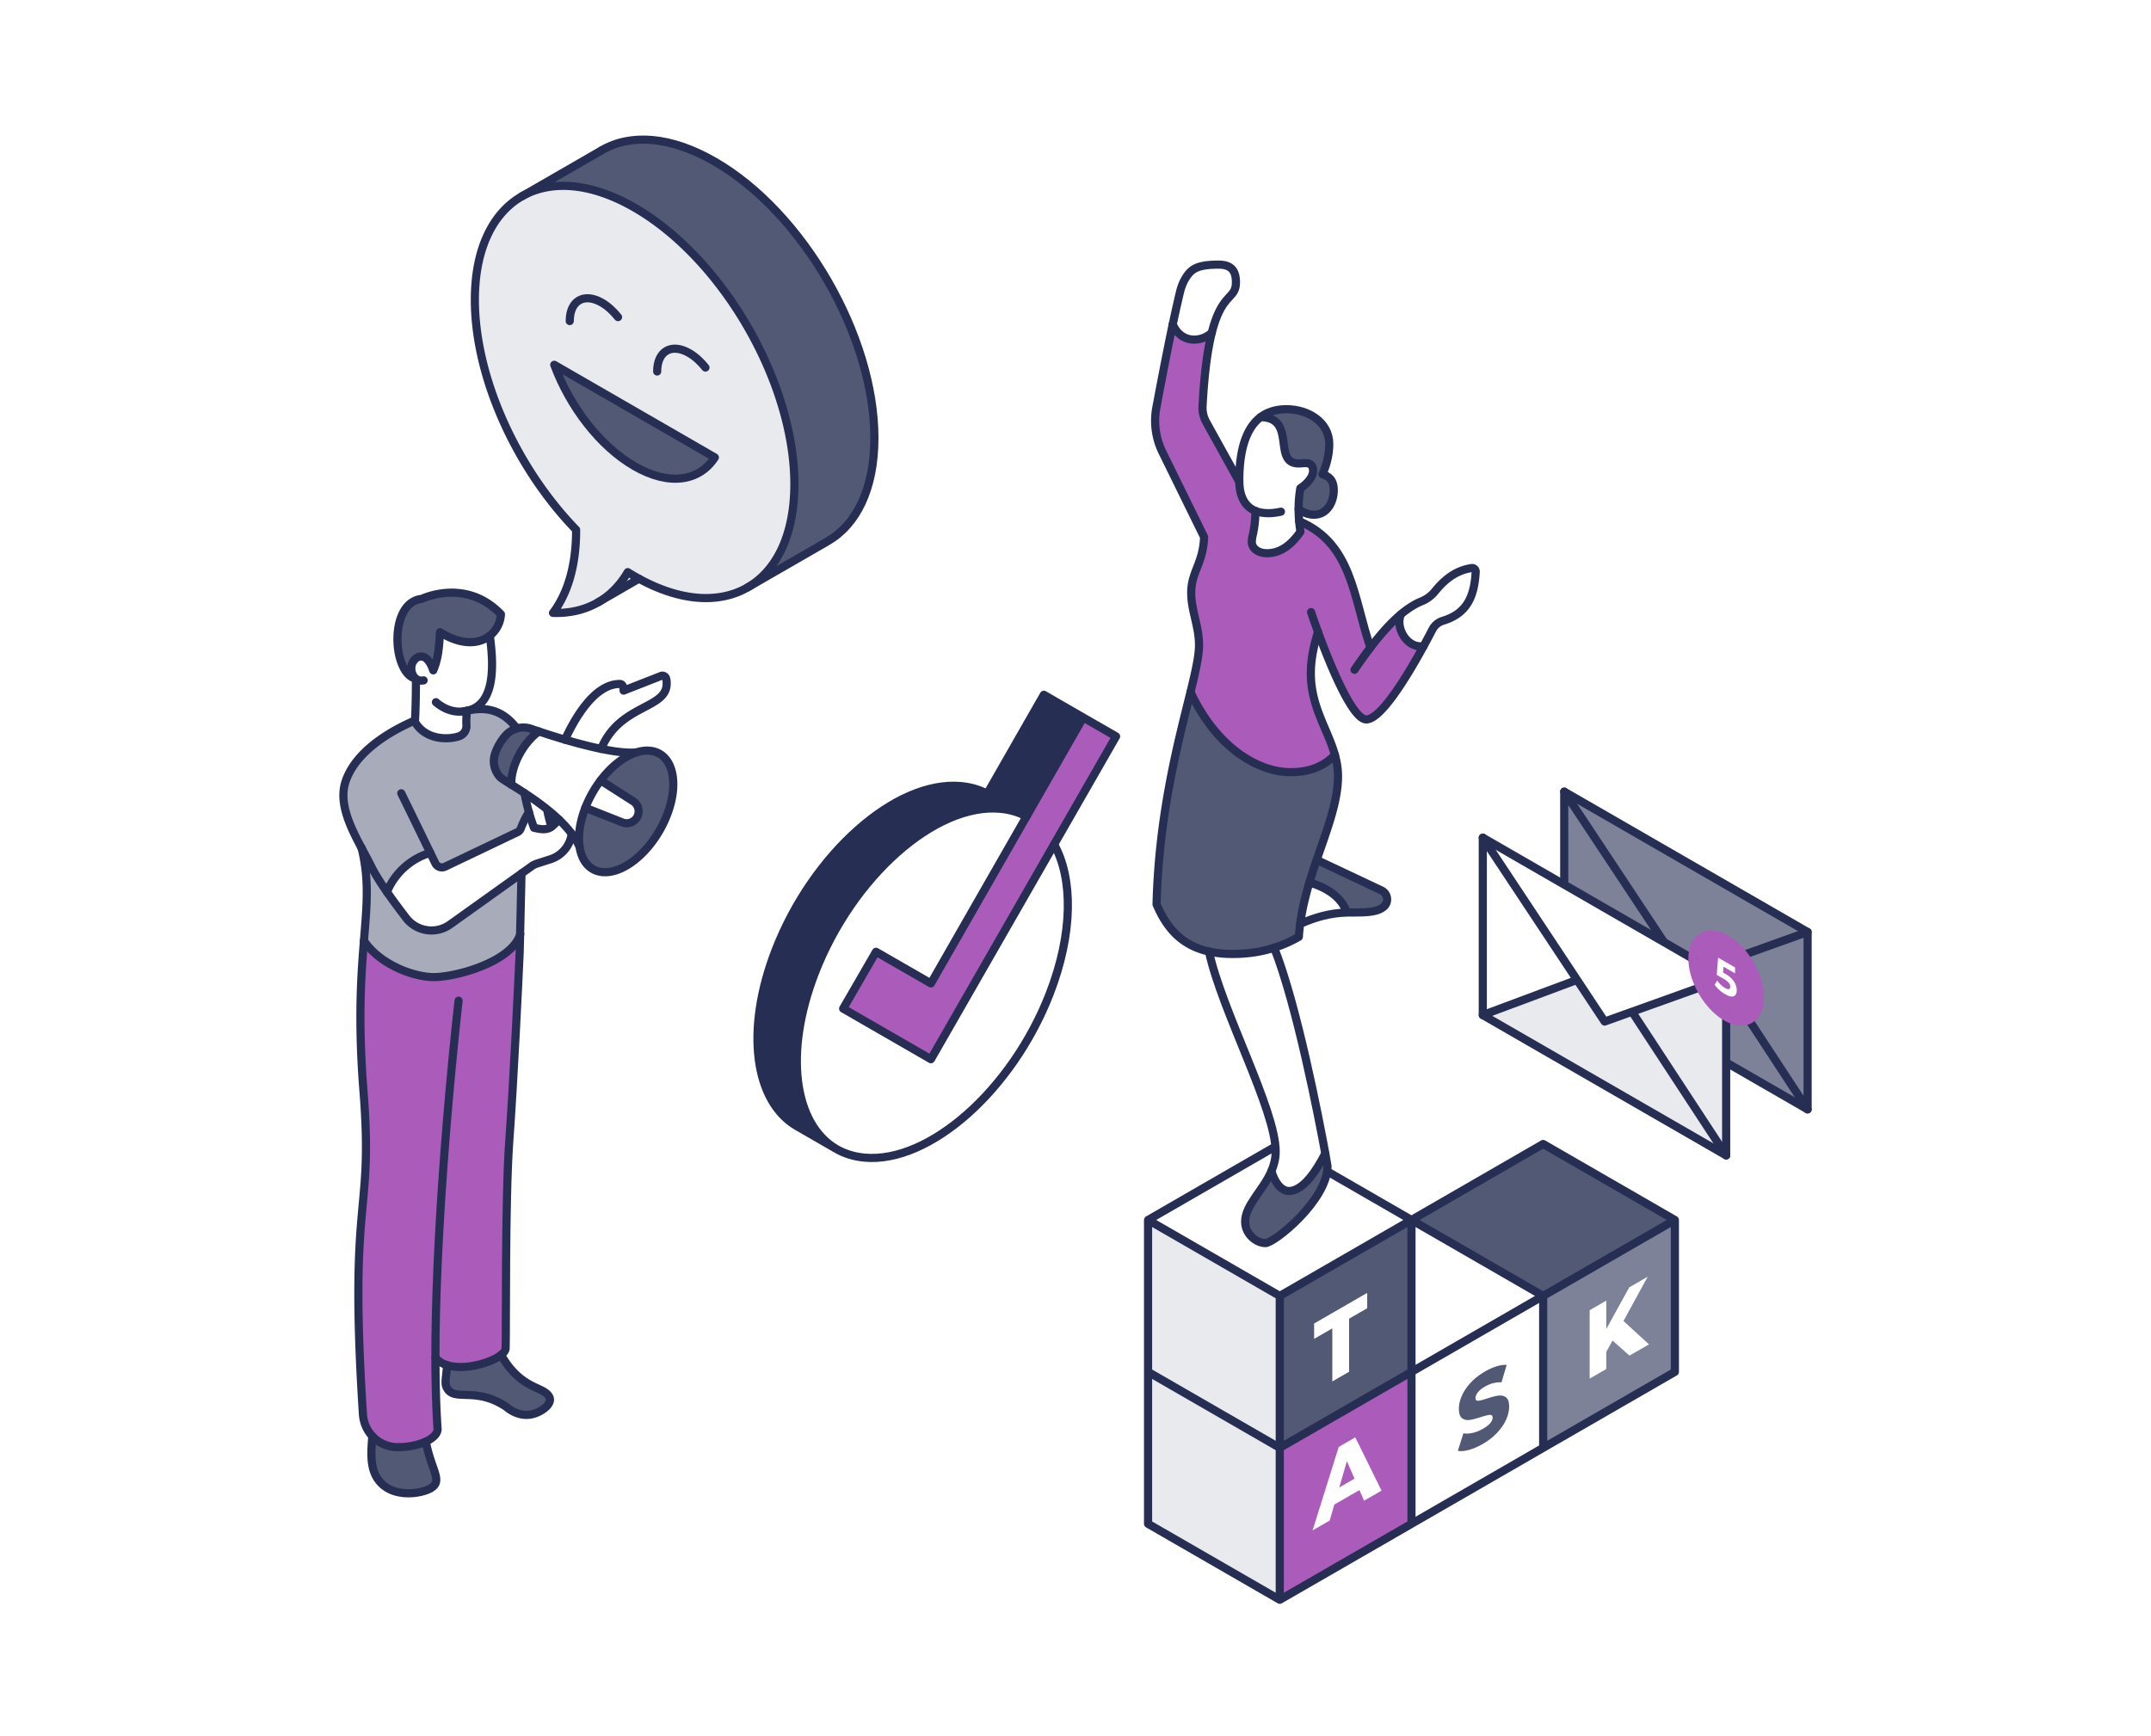 <svg xmlns="http://www.w3.org/2000/svg" width="570" height="460" viewBox="0 0 570 460"><g fill="none" fill-rule="evenodd"><path fill="#FFF" d="M0 0h570v460H0z"/><path fill="#515975" d="M339.13 383.73v-40.26l34.9-20.13v40.26zm69.79-40.26l-34.89-20.13 34.89-20.14 34.91 20.14-34.9 20.13z"/><path fill="#FFF" d="M374.03 323.34l34.89 20.13-34.89 20.13z"/><path fill="#7D8298" d="M408.93 343.47l34.9-20.13v40.26l-34.9 20.13z"/><path fill="#FFF" d="M374.03 363.6l34.89-20.13h.01v40.26l-34.9 20.14zm-34.9-60.4l34.9 20.14-34.9 20.13-34.9-20.13z"/><path fill="#AB5CBB" d="M374.03 403.87L339.13 424v-40.27l34.9-20.13z"/><path fill="#E9EAED" d="M339.13 383.73V424l-34.9-20.13V363.6z"/><path fill="#E9EAED" d="M339.13 343.47v40.26l-34.9-20.13v-40.26z"/><path stroke="#262F53" stroke-linecap="round" stroke-linejoin="round" stroke-width="2.16" d="M374.03 323.34l-34.9 20.13-34.9-20.13 34.9-20.14 34.9 20.14m-34.9 60.39v-40.26m69.8 0h-.01l-34.89-20.13m0 40.26l34.89-20.13m.01 0v40.26l-34.9 20.14V363.6l-34.9 20.13-34.9-20.13v40.27l34.9 20.13 34.9-20.13m69.8-80.53v40.26l-34.9 20.13m-34.9-60.39v40.26m-69.8-40.26v40.26m34.9 20.13V424m34.9-100.66l34.89-20.14 34.91 20.14-34.9 20.13"/><path fill="#FFF" d="M353.05 352.07l-4.82 2.78v-4.07l14.07-8.12v4.07l-4.8 2.77v14.07l-4.45 2.56zm5.886 39.827l-2.02-4.636-2.021 6.967 4.041-2.33zm1.303 3.03l-6.646 3.835-1.235 4.236-4.535 2.615 6.937-22.135 4.378-2.525 6.96 14.118-4.626 2.667-1.233-2.81zM427.31 355.3l-1.66 3.01v4.53l-4.4 2.54v-18.13l4.4-2.54v7.54l6.09-11.05 4.89-2.83-6.42 11.74 6.76 6.2-5.17 2.98z"/><path fill="#515975" d="M389.244 384.279c-1.196.328-2.17.405-2.918.233l1.46-4.624c.702.129 1.518.091 2.447-.117a9.691 9.691 0 0 0 2.739-1.088c1.706-.985 2.558-1.968 2.558-2.953 0-.518-.242-.76-.729-.731-.486.03-1.268.217-2.346.563-1.183.389-2.17.643-2.963.764-.794.121-1.475-.026-2.043-.44-.57-.414-.853-1.253-.853-2.513 0-1.105.261-2.253.786-3.445.524-1.192 1.306-2.347 2.346-3.465 1.04-1.118 2.315-2.113 3.827-2.985a15.097 15.097 0 0 1 3.054-1.36c1.002-.31 1.886-.427 2.648-.35l-1.368 4.599c-1.498-.07-2.95.302-4.356 1.112-.884.51-1.526 1.034-1.931 1.568-.404.536-.606 1.045-.606 1.529 0 .483.24.708.72.673.477-.034 1.248-.23 2.311-.583 1.197-.397 2.19-.654 2.974-.77.786-.117 1.467.026 2.043.427.577.402.865 1.232.865 2.493 0 1.088-.262 2.223-.786 3.407-.524 1.183-1.31 2.34-2.357 3.47-1.049 1.132-2.32 2.13-3.817 2.993-1.272.734-2.507 1.265-3.705 1.593"/><path fill="#7D8298" d="M454.05 255.96v-.01l24.95-8.94v47.02z"/><path fill="#7D8298" d="M454.05 255.96L479 294.03l-64.49-37.2 24.98-9.32 7.31 11.04 7.25-2.6z"/><path fill="#7D8298" d="M414.51 209.81l64.49 37.2-24.95 8.94-7.25 2.6-7.31-11.04z"/><path fill="#7D8298" d="M439.49 247.51l-24.98 9.32v-47.02z"/><path stroke="#262F53" stroke-linecap="round" stroke-linejoin="round" stroke-width="2.16" d="M414.51 256.83v-47.02l64.49 37.2v47.02z"/><path stroke="#262F53" stroke-linecap="round" stroke-linejoin="round" stroke-width="2.16" d="M479 247.01l-24.95 8.94-7.25 2.6-7.31-11.04-24.98-37.7M479 294.03l-24.95-38.07m-14.56-8.45l-24.98 9.32"/><path fill="#AB5CBB" d="M457.425 248.893c4.941 2.851 8.942 9.781 8.942 15.477 0 5.702-4 8.01-8.942 5.158-2.802-1.616-5.305-4.546-6.947-7.825-1.25-2.495-1.995-5.182-1.995-7.65 0-5.697 4.006-8.008 8.942-5.16"/><path fill="#E9EAED" d="M450.478 261.703c1.642 3.278 4.145 6.21 6.947 7.826v36.7l-24.946-38.076 17.999-6.45z"/><path fill="#E9EAED" d="M457.42 306.23l-64.49-37.2 24.98-9.32 7.31 11.04 7.25-2.6h.01z"/><path fill="#FFF" d="M417.908 259.713l-24.976-37.703 55.55 32.042c0 2.47.747 5.156 1.996 7.65l-18 6.451-.004-.002-7.25 2.604-7.316-11.042z"/><path fill="#FFF" d="M392.93 222.01l24.98 37.7-24.98 9.32z"/><path stroke="#262F53" stroke-linecap="round" stroke-linejoin="round" stroke-width="2.16" d="M457.42 269.53v36.7l-64.49-37.2v-47.02l55.55 32.04"/><path stroke="#262F53" stroke-linecap="round" stroke-linejoin="round" stroke-width="2.16" d="M432.47 268.15l-7.25 2.6-7.31-11.04-24.98-37.7m57.55 39.69l-18 6.45m24.94 38.08l-24.94-38.08h-.01m-14.56-8.44l-24.98 9.32"/><path stroke="#AB5CBB" stroke-linecap="round" stroke-linejoin="round" stroke-width="2.16" d="M457.425 269.529c4.941 2.85 8.942.542 8.942-5.159 0-5.696-4-12.626-8.942-15.477-4.936-2.848-8.942-.536-8.942 5.159 0 2.469.746 5.156 1.995 7.65 1.642 3.279 4.145 6.21 6.947 7.827z"/><path fill="#FFF" d="M459.484 260.132c.493.76.739 1.54.739 2.339 0 .516-.112.922-.335 1.216-.224.294-.565.437-1.022.427-.46-.01-1.024-.21-1.695-.596a9.28 9.28 0 0 1-1.526-1.117 8.42 8.42 0 0 1-1.274-1.407l.671-1.113c.28.403.602.777.965 1.12.364.342.738.625 1.122.847.427.246.763.342 1.008.29.244-.053.366-.252.366-.599 0-.363-.127-.71-.383-1.044-.255-.332-.697-.68-1.326-1.043l-1.878-1.083.378-4.55 4.478 2.583v1.573l-3.062-1.766-.116 1.542.598.345c1.035.597 1.8 1.277 2.292 2.036"/><path fill="#515975" d="M231.71 116.078c0 13.484-4.738 22.968-12.4 27.386l-21.15 12.196c7.627-4.432 12.343-13.894 12.343-27.35 0-26.976-18.953-59.787-42.335-73.271-11.687-6.742-22.272-7.383-29.934-2.965 0 0 21.164-12.21 21.2-12.232 7.623-4.483 18.247-3.785 29.934 2.965 23.382 13.484 42.342 46.288 42.342 73.27"/><path fill="#E9EAED" d="M189.426 121.237l-42.55-24.55c4.096 11.066 12.082 21.586 21.27 26.881 9.19 5.303 17.182 4.008 21.28-2.33m-21.258-66.199c23.382 13.484 42.335 46.295 42.335 73.271 0 13.456-4.717 22.918-12.342 27.35l-.058.036c-7.41 4.274-17.55 3.822-28.782-2.317a60.378 60.378 0 0 1-1.153-.647 45.766 45.766 0 0 1-1.814-1.094c-2.038 3.482-4.702 6.173-7.87 8.001-3.45 1.986-7.483 2.95-11.94 2.8 3.881-5.146 6.12-12.52 6.12-21.781v-.252c-15.712-16.197-26.83-40.28-26.83-60.946 0-13.484 4.738-22.968 12.4-27.386 7.662-4.418 18.247-3.777 29.934 2.965"/><path fill="#515975" d="M146.875 96.686l42.55 24.551c-4.097 6.34-12.09 7.634-21.278 2.331-9.189-5.295-17.174-15.815-21.272-26.882"/><path fill="#FFF" d="M169.32 153.38l-10.837 6.26c3.169-1.829 5.833-4.52 7.87-8.002.599.381 1.203.742 1.815 1.094.39.223.771.438 1.153.647"/><path stroke="#262F53" stroke-linecap="round" stroke-linejoin="round" stroke-width="2.16" d="M198.103 155.696c-7.41 4.274-17.55 3.822-28.782-2.317a64.575 64.575 0 0 1-1.153-.647 45.766 45.766 0 0 1-1.814-1.094c-2.038 3.482-4.702 6.175-7.87 8.001-3.45 1.988-7.483 2.95-11.94 2.8 3.881-5.146 6.12-12.52 6.12-21.781v-.252c-15.712-16.197-26.83-40.28-26.83-60.946 0-13.484 4.738-22.968 12.4-27.386 7.662-4.418 18.247-3.777 29.934 2.965 23.382 13.484 42.335 46.295 42.335 73.271 0 13.456-4.716 22.918-12.342 27.35l-.058.036z"/><path stroke="#262F53" stroke-linecap="round" stroke-linejoin="round" stroke-width="2.16" d="M163.776 84.044c-1.267-1.59-2.736-2.936-4.314-3.843-4.68-2.698-8.482-.51-8.482 4.893m35.962 12.319c-1.268-1.59-2.737-2.936-4.314-3.842-4.68-2.706-8.483-.511-8.483 4.892m-27.27-1.777c4.098 11.067 12.083 21.587 21.272 26.882 9.188 5.303 17.181 4.008 21.279-2.33l-42.55-24.552zM138.23 52.07l21.1-12.17"/><path stroke="#262F53" stroke-linecap="round" stroke-linejoin="round" stroke-width="2.16" d="M198.103 155.696l21.207-12.232c7.662-4.418 12.4-13.902 12.4-27.386 0-26.983-18.96-59.787-42.342-73.271-11.687-6.75-22.31-7.448-29.934-2.965-.036.022-.065.036-.101.058m-.853 119.74l10.84-6.26"/><path fill="#FFF" d="M175.391 179.066c1.16 0 1.273.952 1.273 2.134 0 6.78-12.533 5.464-17.356 17.28-3.198-.657-6.571-1.556-9.594-2.44 2.213-4.808 7.509-14.767 14.518-14.767.837 0 1.006.915 1.02 1.763 3.665-1.438 10.123-3.97 10.14-3.97"/><path fill="#515975" d="M178.418 207.85c0 7.96-5.588 17.635-12.491 21.616-6.237 3.599-11.405 1.304-12.337-5.047a14.83 14.83 0 0 1-.153-2.159c0-2.624.609-5.435 1.67-8.167l9.796 3.873a3.17 3.17 0 0 0 4.332-2.942c0-1.122-.58-2.106-1.459-2.668l-8.614-5.515c1.949-2.578 4.272-4.76 6.765-6.197.934-.537 1.842-.947 2.71-1.224 5.597-1.803 9.781 1.54 9.781 8.43"/><path fill="#FFF" d="M167.776 212.356a3.16 3.16 0 0 1 1.46 2.668 3.167 3.167 0 0 1-4.333 2.942l-9.797-3.873a30.451 30.451 0 0 1 4.056-7.252l8.614 5.515z"/><path fill="#FFF" d="M159.308 198.48c3.578.735 6.935 1.168 9.33.94a14.05 14.05 0 0 0-2.711 1.223c-2.493 1.438-4.816 3.62-6.765 6.198a30.451 30.451 0 0 0-4.056 7.252c-1.06 2.732-1.669 5.543-1.669 8.167 0 .765.054 1.481.153 2.159-.537-1.18-1.245-2.327-2.08-3.438a29.926 29.926 0 0 0-3.345-3.718c-.078-.074-.157-.15-.236-.223a48.992 48.992 0 0 0-2.969-2.567c-2.017-1.612-4.097-3.059-5.97-4.29-1.297-.85-2.5-1.602-3.51-2.233-.003-.092-.003-.183-.003-.277 0-4.926 3.189-10.83 7.316-13.811 1.768.591 4.202 1.381 6.921 2.178 3.023.885 6.396 1.783 9.594 2.44"/><path fill="#FFF" d="M151.51 220.981l-.08.431a8.215 8.215 0 0 1-5.557 6.317l-3.583 1.157c-.524.17-1.019.42-1.466.74l-21.569 15.407a8.461 8.461 0 0 1-11.618-1.714 180.582 180.582 0 0 1-5.092-6.911c1.438-3.613 4.232-6.765 7.638-8.73 1.427-.822 2.658-1.3 3.86-1.605l1.32 2.725a1.936 1.936 0 0 0 2.576.904l19.173-9.147c.4-.19.715-.527.878-.942.416-1.055 1.3-3.158 2.18-4.32a55.838 55.838 0 0 0 1.33 4.097c.843.186 1.668.38 2.473.38.962 0 1.562-.221 2.14-.64.586-.427 1.153-1.056 2.051-1.867 1.234 1.182 2.375 2.424 3.346 3.718"/><path fill="#FFF" d="M147.93 217.04c.078.073.156.15.235.223-.9.81-1.467 1.44-2.052 1.866a50.594 50.594 0 0 1-1.153-4.656 48.753 48.753 0 0 1 2.97 2.567"/><path fill="#515975" d="M145.493 370.112c.855 1.482-.726 2.956-2.216 3.815-4.957 2.862-8.865-.898-9.139-1.08-8.103-5.38-13.569-1.337-15.641-4.86l-.01-.017c-.772-1.337-.274-2.428-.015-6.147 4.558 1.426 11.523-.527 14.306-2.711l.112.196c5.244 8.998 11.023 8.072 12.603 10.804"/><path fill="#FFF" d="M144.96 214.473c.302 1.532.68 3.07 1.153 4.656-.58.42-1.178.64-2.14.64-.805 0-1.63-.193-2.474-.38a56.055 56.055 0 0 1-1.33-4.095 55.04 55.04 0 0 1-1.178-5.11c1.872 1.23 3.952 2.677 5.969 4.29"/><path fill="#515975" d="M140.785 193.175c.498.175 1.18.41 2.008.686-4.127 2.981-7.316 8.886-7.316 13.811 0 .095 0 .185.003.277-1.603-.997-2.74-1.707-3.05-2.066-1.434-1.653-1.96-3.951-1.257-6.085.597-1.82 1.665-3.644 2.964-5.024a6.155 6.155 0 0 1 2.81-1.714 6.317 6.317 0 0 1 3.838.115"/><path fill="#A8ACBA" d="M114.042 226.073c-1.2.304-2.432.783-3.86 1.606-3.405 1.965-6.199 5.116-7.637 8.729-1.702-2.449-3.212-4.824-4.137-6.712-.765-1.557-1.667-3.204-2.575-4.905-3.056-5.722-6.165-12.06-4.238-17.734 2.255-6.63 9.132-12.246 18.193-16.036 2.61 4.978 8.623 5.195 11.863 4.112a2.86 2.86 0 0 0 1.952-2.896 18.308 18.308 0 0 1 .18-3.854 7.7 7.7 0 0 0 .545-.143c4.065-.73 8.567-.505 12.62 4.82a6.15 6.15 0 0 0-2.81 1.713c-1.301 1.38-2.368 3.205-2.965 5.025-.704 2.133-.177 4.432 1.256 6.084.312.36 1.45 1.068 3.05 2.068 1.011.63 2.214 1.383 3.512 2.234.32 1.758.708 3.444 1.178 5.11-.878 1.16-1.763 3.264-2.179 4.319a1.754 1.754 0 0 1-.878.942l-19.173 9.146a1.934 1.934 0 0 1-2.575-.903l-1.322-2.725z"/><path fill="#A8ACBA" d="M119.255 245.033l18.94-13.53c-.13 4.868-.195 10.867-.324 16.062-2.305 7.492-17.442 11.514-23.185 11.401-5.395-.106-14.157-3.472-18.245-9.637.766-9.478 1.432-16.161-.608-24.538.908 1.7 1.81 3.349 2.575 4.906.925 1.886 2.435 4.261 4.137 6.71a179.848 179.848 0 0 0 5.092 6.912 8.461 8.461 0 0 0 11.618 1.714"/><path fill="#AB5CBB" d="M115.388 359.812c.004 6.767.179 13.203.573 19.016-.081 1.274-1.312 2.411-3.136 3.25-2.054.947-4.858 1.516-7.604 1.47a9.134 9.134 0 0 1-6.552-2.912 9.36 9.36 0 0 1-2.495-5.815c-3.797-59.343 2.825-51.639.148-85.595-1.478-18.741-.63-30.65.12-39.897 4.087 6.164 12.849 9.531 18.244 9.638 5.743.113 20.88-3.91 23.185-11.402a287.789 287.789 0 0 1-.16 4.82c-.325 7.44-1.618 34.457-2.753 49.99-1.134 15.529-.805 51.284-.97 55.004-.025.556-.469 1.152-1.21 1.733-2.783 2.184-9.748 4.137-14.306 2.711-1.257-.391-2.33-1.04-3.084-2.01"/><path fill="#515975" d="M132.743 162.806a7.763 7.763 0 0 1-2.949 5.679c-2.767 2.177-7.346 2.718-13.197-.924-.29 5.352-.703 7.457-1.785 10.105-1.901-5.645-5.11-3.65-5.694-1.48-.357 1.34.075 2.892 1.074 3.68-6.177-1.2-7.329-20.225 1.56-21.135 0 0 11.644-5.69 20.99 4.075"/><path fill="#FFF" d="M122.824 188.551c.314-.037.635-.092.96-.168a18.316 18.316 0 0 0-.18 3.854 2.861 2.861 0 0 1-1.954 2.896c-3.239 1.083-9.252.866-11.862-4.112a.33.33 0 0 0 .197-.279c.239-4.42.24-10.473.24-10.85v-.02l-.033-.006c-.999-.788-1.432-2.34-1.074-3.68.583-2.17 3.793-4.164 5.694 1.48 1.082-2.647 1.495-4.753 1.785-10.105 5.851 3.643 10.43 3.101 13.197.924.984 7.252 1.581 17.6-5.305 19.71-.053.015-.109.032-.161.045-.508.092-1.01.198-1.504.311"/><path fill="#FFF" d="M124.328 188.24a9.073 9.073 0 0 1-1.504.31 34.08 34.08 0 0 1 1.504-.31"/><path fill="#515975" d="M112.825 382.078c1.573 7.88 4.627 10.452 1.266 12.392-2.592 1.495-10.9 2.908-14.345-3.054-1.738-3.01-1.37-7.163-1.077-10.78a9.14 9.14 0 0 0 6.552 2.912c2.746.046 5.55-.523 7.604-1.47"/><path fill="#FFF" d="M110.224 179.873v.018a.19.19 0 0 1-.032-.025l.032.007"/><path stroke="#262F53" stroke-linecap="round" stroke-linejoin="round" stroke-width="2.16" d="M95.833 224.791c.909 1.7 1.81 3.349 2.575 4.906.925 1.886 2.435 4.262 4.136 6.71 1.64 2.358 3.457 4.788 5.094 6.912a8.46 8.46 0 0 0 11.617 1.714l21.57-15.408c.446-.32.942-.569 1.465-.74l3.583-1.156a8.216 8.216 0 0 0 5.557-6.316l.08-.431"/><path stroke="#262F53" stroke-linecap="round" stroke-linejoin="round" stroke-width="2.16" d="M112.258 180.324c-.812.166-1.5-.025-2.034-.433a.186.186 0 0 1-.032-.025c-.998-.788-1.432-2.34-1.075-3.68.584-2.17 3.793-4.165 5.696 1.48 1.08-2.648 1.493-4.753 1.784-10.105 5.852 3.642 10.43 3.101 13.197.924a7.763 7.763 0 0 0 2.949-5.679c-9.347-9.765-20.99-4.075-20.99-4.075-8.89.91-7.735 19.918-1.561 21.135l.032.006v.02c0 .377 0 6.43-.24 10.85a.324.324 0 0 1-.196.28c-8.996 3.94-15.938 9.405-18.193 16.036-1.927 5.674 1.183 12.01 4.238 17.733m10.497-14.541c1.206 2.408 8.676 17.813 9.033 18.548a1.935 1.935 0 0 0 2.576.903l19.173-9.146c.4-.19.715-.527.878-.942.416-1.055 1.3-3.159 2.18-4.32"/><path stroke="#262F53" stroke-linecap="round" stroke-linejoin="round" stroke-width="2.16" d="M129.794 168.485c.984 7.252 1.581 17.6-5.305 19.71l-.161.045a9.492 9.492 0 0 1-1.504.31c-3.085.367-5.572-.978-7.306-2.443"/><path stroke="#262F53" stroke-linecap="round" stroke-linejoin="round" stroke-width="2.16" d="M123.783 188.383a18.316 18.316 0 0 0-.18 3.855 2.861 2.861 0 0 1-1.953 2.895c-3.239 1.083-9.252.866-11.862-4.112"/><path stroke="#262F53" stroke-linecap="round" stroke-linejoin="round" stroke-width="2.16" d="M122.824 188.551c.494-.113.996-.22 1.504-.31 4.063-.735 8.567-.507 12.62 4.82m-15.424 72.155s-6.166 53.414-6.136 94.596c.005 6.767.179 13.203.572 19.015-.08 1.275-1.312 2.412-3.135 3.251-2.055.946-4.858 1.516-7.604 1.47a9.137 9.137 0 0 1-6.552-2.912 9.355 9.355 0 0 1-2.495-5.815c-3.797-59.343 2.825-51.639.148-85.595-1.478-18.741-.629-30.65.12-39.897.766-9.478 1.432-16.161-.61-24.537"/><path stroke="#262F53" stroke-linecap="round" stroke-linejoin="round" stroke-width="2.16" d="M138.195 231.503c-.131 4.868-.42 19.41-.483 20.882-.326 7.44-1.62 34.457-2.753 49.99-1.135 15.53-.806 51.284-.971 55.004-.025.556-.469 1.151-1.21 1.733-2.785 2.182-9.748 4.135-14.307 2.711-1.256-.392-2.33-1.041-3.083-2.011"/><path stroke="#262F53" stroke-linecap="round" stroke-linejoin="round" stroke-width="2.16" d="M96.441 249.329c4.088 6.165 12.85 9.531 18.245 9.637 5.742.113 20.88-3.91 23.185-11.401m-35.327-11.157c1.44-3.613 4.233-6.764 7.639-8.73 1.427-.822 2.658-1.3 3.86-1.605M98.669 380.636c-.293 3.617-.662 7.77 1.076 10.78 3.445 5.962 11.755 4.55 14.346 3.054 3.362-1.94.306-4.513-1.266-12.392m5.646-20.255c-.258 3.719-.756 4.81.016 6.147.003.007.01.016.01.016 2.072 3.525 7.538-.519 15.64 4.86.275.183 4.183 3.942 9.14 1.081 1.49-.859 3.07-2.333 2.215-3.815-1.579-2.732-7.358-1.807-12.601-10.804a8.673 8.673 0 0 1-.113-.196m35.86-159.692c-.868.279-1.778.687-2.711 1.224-2.492 1.437-4.815 3.62-6.765 6.197a30.413 30.413 0 0 0-4.055 7.252c-1.062 2.732-1.67 5.543-1.67 8.167 0 .765.053 1.482.152 2.159.932 6.351 6.101 8.646 12.338 5.047 6.903-3.98 12.491-13.657 12.491-21.616 0-6.89-4.181-10.223-9.78-8.43zm-25.845-5.559c-4.127 2.981-7.316 8.886-7.316 13.811 0 .095 0 .185.002.277"/><path stroke="#262F53" stroke-linecap="round" stroke-linejoin="round" stroke-width="2.16" d="M149.714 196.04a197.206 197.206 0 0 1-8.93-2.865 6.339 6.339 0 0 0-3.836-.114 6.168 6.168 0 0 0-2.81 1.712c-1.3 1.38-2.368 3.205-2.965 5.025-.704 2.133-.176 4.432 1.257 6.084.31.36 1.448 1.068 3.05 2.068 1.01.63 2.213 1.383 3.511 2.234 1.873 1.229 3.952 2.677 5.969 4.289a48.971 48.971 0 0 1 2.97 2.567l.234.223a30.035 30.035 0 0 1 3.346 3.718c.834 1.111 1.542 2.258 2.08 3.438m15.048-24.999c-2.396.228-5.752-.205-9.33-.94-3.198-.656-6.571-1.556-9.594-2.44m-4.754 18.433c.302 1.532.68 3.07 1.153 4.656"/><path stroke="#262F53" stroke-linecap="round" stroke-linejoin="round" stroke-width="2.16" d="M141.5 219.39a56.072 56.072 0 0 1-1.33-4.097 55.492 55.492 0 0 1-1.18-5.11m16.117 3.91l9.796 3.873a3.167 3.167 0 0 0 4.332-2.942 3.16 3.16 0 0 0-1.459-2.668l-8.614-5.515M141.5 219.39c.843.186 1.668.38 2.474.38.96 0 1.56-.22 2.139-.641.585-.425 1.152-1.055 2.052-1.866m1.549-21.223c2.214-4.808 7.51-14.767 14.518-14.767.837 0 1.005.915 1.019 1.763 3.666-1.438 10.124-3.97 10.14-3.97 1.16 0 1.273.952 1.273 2.134 0 6.78-12.534 5.464-17.357 17.28"/><path fill="#FFF" d="M390.74 150.796c.21.192.326.475.31.77-.374 6.608-2.362 11.045-8.678 12.959a4.663 4.663 0 0 0-2.794 2.317 249.757 249.757 0 0 1-2.347 4.41 4.273 4.273 0 0 1-.72.058c-3.298 0-5.682-3.425-5.682-6.497 0-.691.159-1.31.324-1.943 1.894-1.598 3.723-2.756 5.552-3.504a8.878 8.878 0 0 0 3.572-2.656c2.506-3.094 5.47-5.499 9.664-6.152a.967.967 0 0 1 .799.238"/><path fill="#AB5CBB" d="M363.153 171.641c2.852-3.742 5.48-6.649 8-8.771-.165.633-.324 1.252-.324 1.943 0 3.072 2.384 6.497 5.682 6.497.223 0 .468-.014.72-.058-4.846 8.858-11.442 19.42-15.18 19.42-3.715 0-9.707-14.786-12.789-23.204-1.116 3.626-1.9 7.195-1.9 11.001 0 8.858 4.493 14.816 6.38 21.623-2.571 2.619-6.05 4.562-11.753 4.562-8.526 0-19.586-6.39-26.514-21.234v-.007c1.332-5.418 2.261-9.606 2.261-12.42 0-5.03-2.074-9.102-2.074-13.916 0-5.554 3.169-7.699 3.414-14.75l-11.04-22.493a18.842 18.842 0 0 1-1.612-11.794c1.08-5.792 2.772-14.642 4.349-22.104.936 2.418 3.053 4.08 5.638 4.08 1.894 0 3.428-.705 4.703-1.835-1.052 4.18-1.96 10.29-2.449 19.464a7.92 7.92 0 0 0 .965 4.216l8.778 15.845c-.007.007 0 .007 0 .007.08 4.094 1.62 6.627 4.263 7.699v.058c0 2.352-.302 4.885-.886 7.087-.007.353-.064.734-.064 1.1 0 1.433 1.368 2.965 4.047 2.965 3.787 0 6.653-2.518 8.842-5.706a35.423 35.423 0 0 1-.345-2.784c14.027 5.9 14.33 20.097 18.88 33.509h.008z"/><path fill="#515975" d="M366.055 235.983c1.663.777 2.067 3.022.713 4.267-1.556 1.424-4.263 1.59-7.77 1.59-.425 0-1.8.007-2.088.014-1.433-4.173-5.343-6.59-9.923-7.98a152.68 152.68 0 0 1 1.93-5.972l17.138 8.08z"/><path fill="#515975" d="M344.531 244.869a45.202 45.202 0 0 0-.345 3.425 34.094 34.094 0 0 1-6.539 2.893c-3.233 1.043-6.848 1.647-10.974 1.647-2.355 0-4.443-.223-6.301-.64-7.576-1.691-11.335-6.577-13.89-12.506.604-24.19 5.882-43.59 8.993-56.268 6.928 14.844 17.988 21.234 26.514 21.234 5.703 0 9.182-1.943 11.752-4.562.504 1.806.821 3.677.821 5.677 0 6.649-2.902 14.067-5.645 22.133a152.68 152.68 0 0 0-1.93 5.972c-1.066 3.555-1.959 7.225-2.456 10.995"/><path fill="#FFF" d="M346.987 233.874c4.58 1.39 8.49 3.807 9.923 7.98-4.443.13-8.44 1.26-12.379 3.015.497-3.77 1.39-7.44 2.456-10.995"/><path fill="#515975" d="M350.443 125.69c1.57.497 2.996 1.433 2.996 4.225 0 3.166-1.764 6.504-5.25 6.504-1.433 0-2.902-.56-4.068-1.46v-.087c0-2.31.23-4.144.46-5.468 1.556-1 3.378-2.842 3.378-4.591 0-1.569-.807-2.072-2.024-2.072-.604 0-1.195.086-1.814.086-7.057 0-.41-12.175-10.096-12.268 1.757-1.338 4.018-2.108 6.877-2.108 5.653 0 11.341 3.345 11.341 9.246 0 2.504-.59 5.288-1.8 7.994m.749 180.029c.382 2.088.59 3.304.59 3.318 0 9.066-14.099 20.428-16.46 20.428-2.32 0-5.366-2.288-5.366-5.677 0-4.404 4.76-8.24 6.97-13.434h.008c.648 2.583 2.42 5.31 4.602 5.31 3.686 0 7.172-5.116 9.656-9.944"/><path fill="#FFF" d="M337.647 251.194c5.991 15.125 11.723 44.64 13.545 54.527-2.484 4.828-5.97 9.944-9.656 9.944-2.182 0-3.954-2.727-4.602-5.31h-.007c.677-1.576 1.116-3.274 1.116-5.152 0-11.139-14.359-37.43-17.671-53.009 1.858.417 3.946.64 6.3.64 4.127 0 7.742-.604 10.975-1.647v.007zm-4.976-115.782c-2.643-1.072-4.184-3.605-4.263-7.7 0 0-.007 0 0-.006-.007-.108-.007-.216-.007-.331 0-6.987 1.34-13.578 5.624-16.816 9.685.093 3.039 12.268 10.096 12.268.619 0 1.21-.086 1.814-.086 1.217 0 2.024.503 2.024 2.072 0 1.749-1.822 3.59-3.377 4.59a31.64 31.64 0 0 0-.461 5.47v.086c0 1.036.05 2.1.144 3.173.079.935.194 1.87.345 2.784-2.189 3.188-5.055 5.706-8.842 5.706-2.68 0-4.047-1.532-4.047-2.964 0-.367.057-.748.064-1.101.584-2.202.886-4.735.886-7.087v-.058zm-9.793-65.277c2.729 0 4.637.978 4.637 4.648 0 4.663-3.687 2.64-6.401 13.398-1.275 1.13-2.809 1.835-4.703 1.835-2.585 0-4.702-1.662-5.638-4.08.698-3.295 1.375-6.318 1.959-8.692.396-1.59 1.05-3.116 2.045-4.425 1.317-1.72 3.046-2.684 8.1-2.684"/><path stroke="#262F53" stroke-linecap="round" stroke-linejoin="round" stroke-width="2.16" d="M315.475 183.413c1.332-5.418 2.261-9.606 2.261-12.42 0-5.03-2.074-9.102-2.074-13.916 0-5.554 3.169-7.699 3.414-14.75l-11.04-22.493a18.842 18.842 0 0 1-1.612-11.794c1.08-5.792 2.77-14.643 4.349-22.104.698-3.295 1.375-6.318 1.959-8.692.396-1.59 1.05-3.116 2.045-4.425 1.317-1.72 3.046-2.684 8.1-2.684 2.73 0 4.638.978 4.638 4.648 0 4.663-3.691 2.64-6.401 13.398-1.053 4.18-1.96 10.29-2.449 19.464a7.92 7.92 0 0 0 .965 4.216l8.778 15.845m20.854 39.762c-1.116 3.626-1.9 7.195-1.9 11.001 0 8.858 4.487 14.817 6.38 21.623.502 1.807.82 3.677.82 5.677 0 6.649-2.89 14.071-5.645 22.133a161.214 161.214 0 0 0-1.93 5.972c-1.063 3.556-1.945 7.227-2.456 10.995a47.58 47.58 0 0 0-.345 3.425 34.404 34.404 0 0 1-6.539 2.893c-3.235 1.037-6.848 1.647-10.974 1.647-2.355 0-4.443-.224-6.301-.64-7.574-1.696-11.335-6.577-13.89-12.506.604-24.19 5.882-43.59 8.993-56.268"/><path stroke="#262F53" stroke-linecap="round" stroke-linejoin="round" stroke-width="2.16" d="M315.475 183.413v.007c6.928 14.844 17.988 21.234 26.514 21.234 5.703 0 9.182-1.943 11.752-4.562m-9.476-61.96c14.027 5.9 14.33 20.097 18.88 33.509"/><path stroke="#262F53" stroke-linecap="round" stroke-linejoin="round" stroke-width="2.16" d="M347.426 162.222c.266.828.928 2.763 1.836 5.246 3.08 8.419 9.074 23.205 12.79 23.205 3.737 0 10.341-10.558 15.179-19.42a238.241 238.241 0 0 0 2.347-4.411 4.663 4.663 0 0 1 2.794-2.317c6.316-1.914 8.304-6.351 8.678-12.96a.97.97 0 0 0-.31-.77.97.97 0 0 0-.8-.237c-4.194.653-7.157 3.058-9.663 6.152a8.878 8.878 0 0 1-3.572 2.656c-1.829.748-3.657 1.907-5.552 3.504-2.52 2.123-5.15 5.028-8 8.771-1.347 1.77-2.75 3.72-4.213 5.871"/><path stroke="#262F53" stroke-linecap="round" stroke-linejoin="round" stroke-width="2.16" d="M371.153 162.87c-.165.633-.324 1.252-.324 1.943 0 3.072 2.384 6.497 5.682 6.497.223 0 .468-.014.72-.058m-43.213-60.693h.007c9.685.093 3.039 12.268 10.096 12.268.619 0 1.21-.086 1.814-.086 1.217 0 2.024.503 2.024 2.072 0 1.749-1.822 3.59-3.377 4.59a31.64 31.64 0 0 0-.461 5.47v.086a37.2 37.2 0 0 0 .144 3.173c.08.935.194 1.87.345 2.784-2.189 3.188-5.055 5.706-8.842 5.706-2.68 0-4.047-1.532-4.047-2.964 0-.367.057-.748.064-1.101.584-2.202.886-4.735.886-7.087v-.058"/><path stroke="#262F53" stroke-linecap="round" stroke-linejoin="round" stroke-width="2.16" d="M344.12 134.959c1.167.9 2.636 1.46 4.07 1.46 3.485 0 5.249-3.338 5.249-6.504 0-2.792-1.426-3.728-2.996-4.224 1.21-2.706 1.8-5.49 1.8-7.994 0-5.9-5.688-9.246-11.341-9.246-2.859 0-5.118.773-6.877 2.108-4.278 3.246-5.624 9.829-5.624 16.816 0 .115 0 .223.007.33-.007.008 0 .008 0 .008.08 4.094 1.625 6.615 4.263 7.699.988.406 2.139.604 3.42.604 1.117 0 2.247-.158 3.35-.403m-28.668-49.677c.936 2.418 3.053 4.08 5.638 4.08 1.894 0 3.428-.705 4.703-1.835m-.742 164.013c3.312 15.578 17.671 41.87 17.671 53.009 0 1.878-.442 3.575-1.116 5.152-2.22 5.191-6.97 9.03-6.97 13.434 0 3.389 3.045 5.677 5.364 5.677 2.362 0 16.462-11.362 16.462-20.428 0-.014-.208-1.23-.59-3.317-1.816-9.888-7.555-39.402-13.546-54.527"/><path stroke="#262F53" stroke-linecap="round" stroke-linejoin="round" stroke-width="2.16" d="M336.934 310.355c.648 2.583 2.42 5.31 4.602 5.31 3.686 0 7.172-5.116 9.656-9.944m-6.668-60.852h.007c3.94-1.756 7.936-2.895 12.379-3.015.288-.008.576-.014.871-.014h1.217c3.507 0 6.214-.166 7.77-1.59 1.354-1.245.95-3.49-.713-4.267l-17.138-8.08m-1.93 5.971c4.58 1.39 8.49 3.807 9.923 7.98"/><path fill="#AB5CBB" d="M295.75 195.17l-16.42 28.63-32.64 56.93-23.26-13.41 8.71-15.06 14.55 8.38 25.33-44.25 15.02-26.24z"/><path fill="#262F53" d="M272.02 216.39l-10.42-6.02 15.01-26.23 10.43 6.01z"/><path fill="#FFF" d="M221.447 304.41c-11.03-6.583-13.728-25.355-5.48-46.605 9.923-25.535 31.876-44.992 49.05-43.451 2.6.229 4.949.926 7.007 2.033l-25.336 44.258-14.548-8.387-8.707 15.065 23.255 13.405 32.646-56.929c5.046 9.05 5.022 23.598-1.168 39.565-9.923 25.535-31.876 44.992-49.048 43.452-2.794-.253-5.287-1.035-7.467-2.287a1.78 1.78 0 0 0-.204-.12"/><path fill="#262F53" d="M272.024 216.387c-2.059-1.107-4.407-1.804-7.008-2.033-17.172-1.54-39.125 17.916-49.048 43.45-8.25 21.251-5.552 40.023 5.479 46.605l-10.224-5.896c-11.212-6.474-13.982-25.33-5.685-46.724 9.923-25.535 31.877-44.992 49.05-43.452 2.6.229 4.949.927 7.008 2.033l10.428 6.017z"/><path stroke="#262F53" stroke-linecap="round" stroke-linejoin="round" stroke-width="2.16" d="M287.04 190.16l-10.43-6.02-15.01 26.23m17.73 13.43l16.42-28.63-8.71-5.01-15.02 26.23-25.33 44.25-14.55-8.38-8.71 15.06 23.26 13.41z"/><path stroke="#262F53" stroke-linecap="round" stroke-linejoin="round" stroke-width="2.16" d="M221.447 304.41c-11.03-6.583-13.728-25.355-5.48-46.605 9.923-25.535 31.876-44.992 49.05-43.451 2.6.229 4.949.926 7.007 2.033l-10.428-6.017c-2.06-1.106-4.408-1.804-7.009-2.033-17.172-1.54-39.125 17.917-49.048 43.452-8.298 21.394-5.528 40.25 5.684 46.724l10.224 5.896m0 .001c.072.035.132.071.204.12m57.683-80.73c5.046 9.049 5.022 23.596-1.168 39.564-9.923 25.534-31.876 44.992-49.049 43.452-2.793-.253-5.286-1.035-7.466-2.286"/></g></svg>